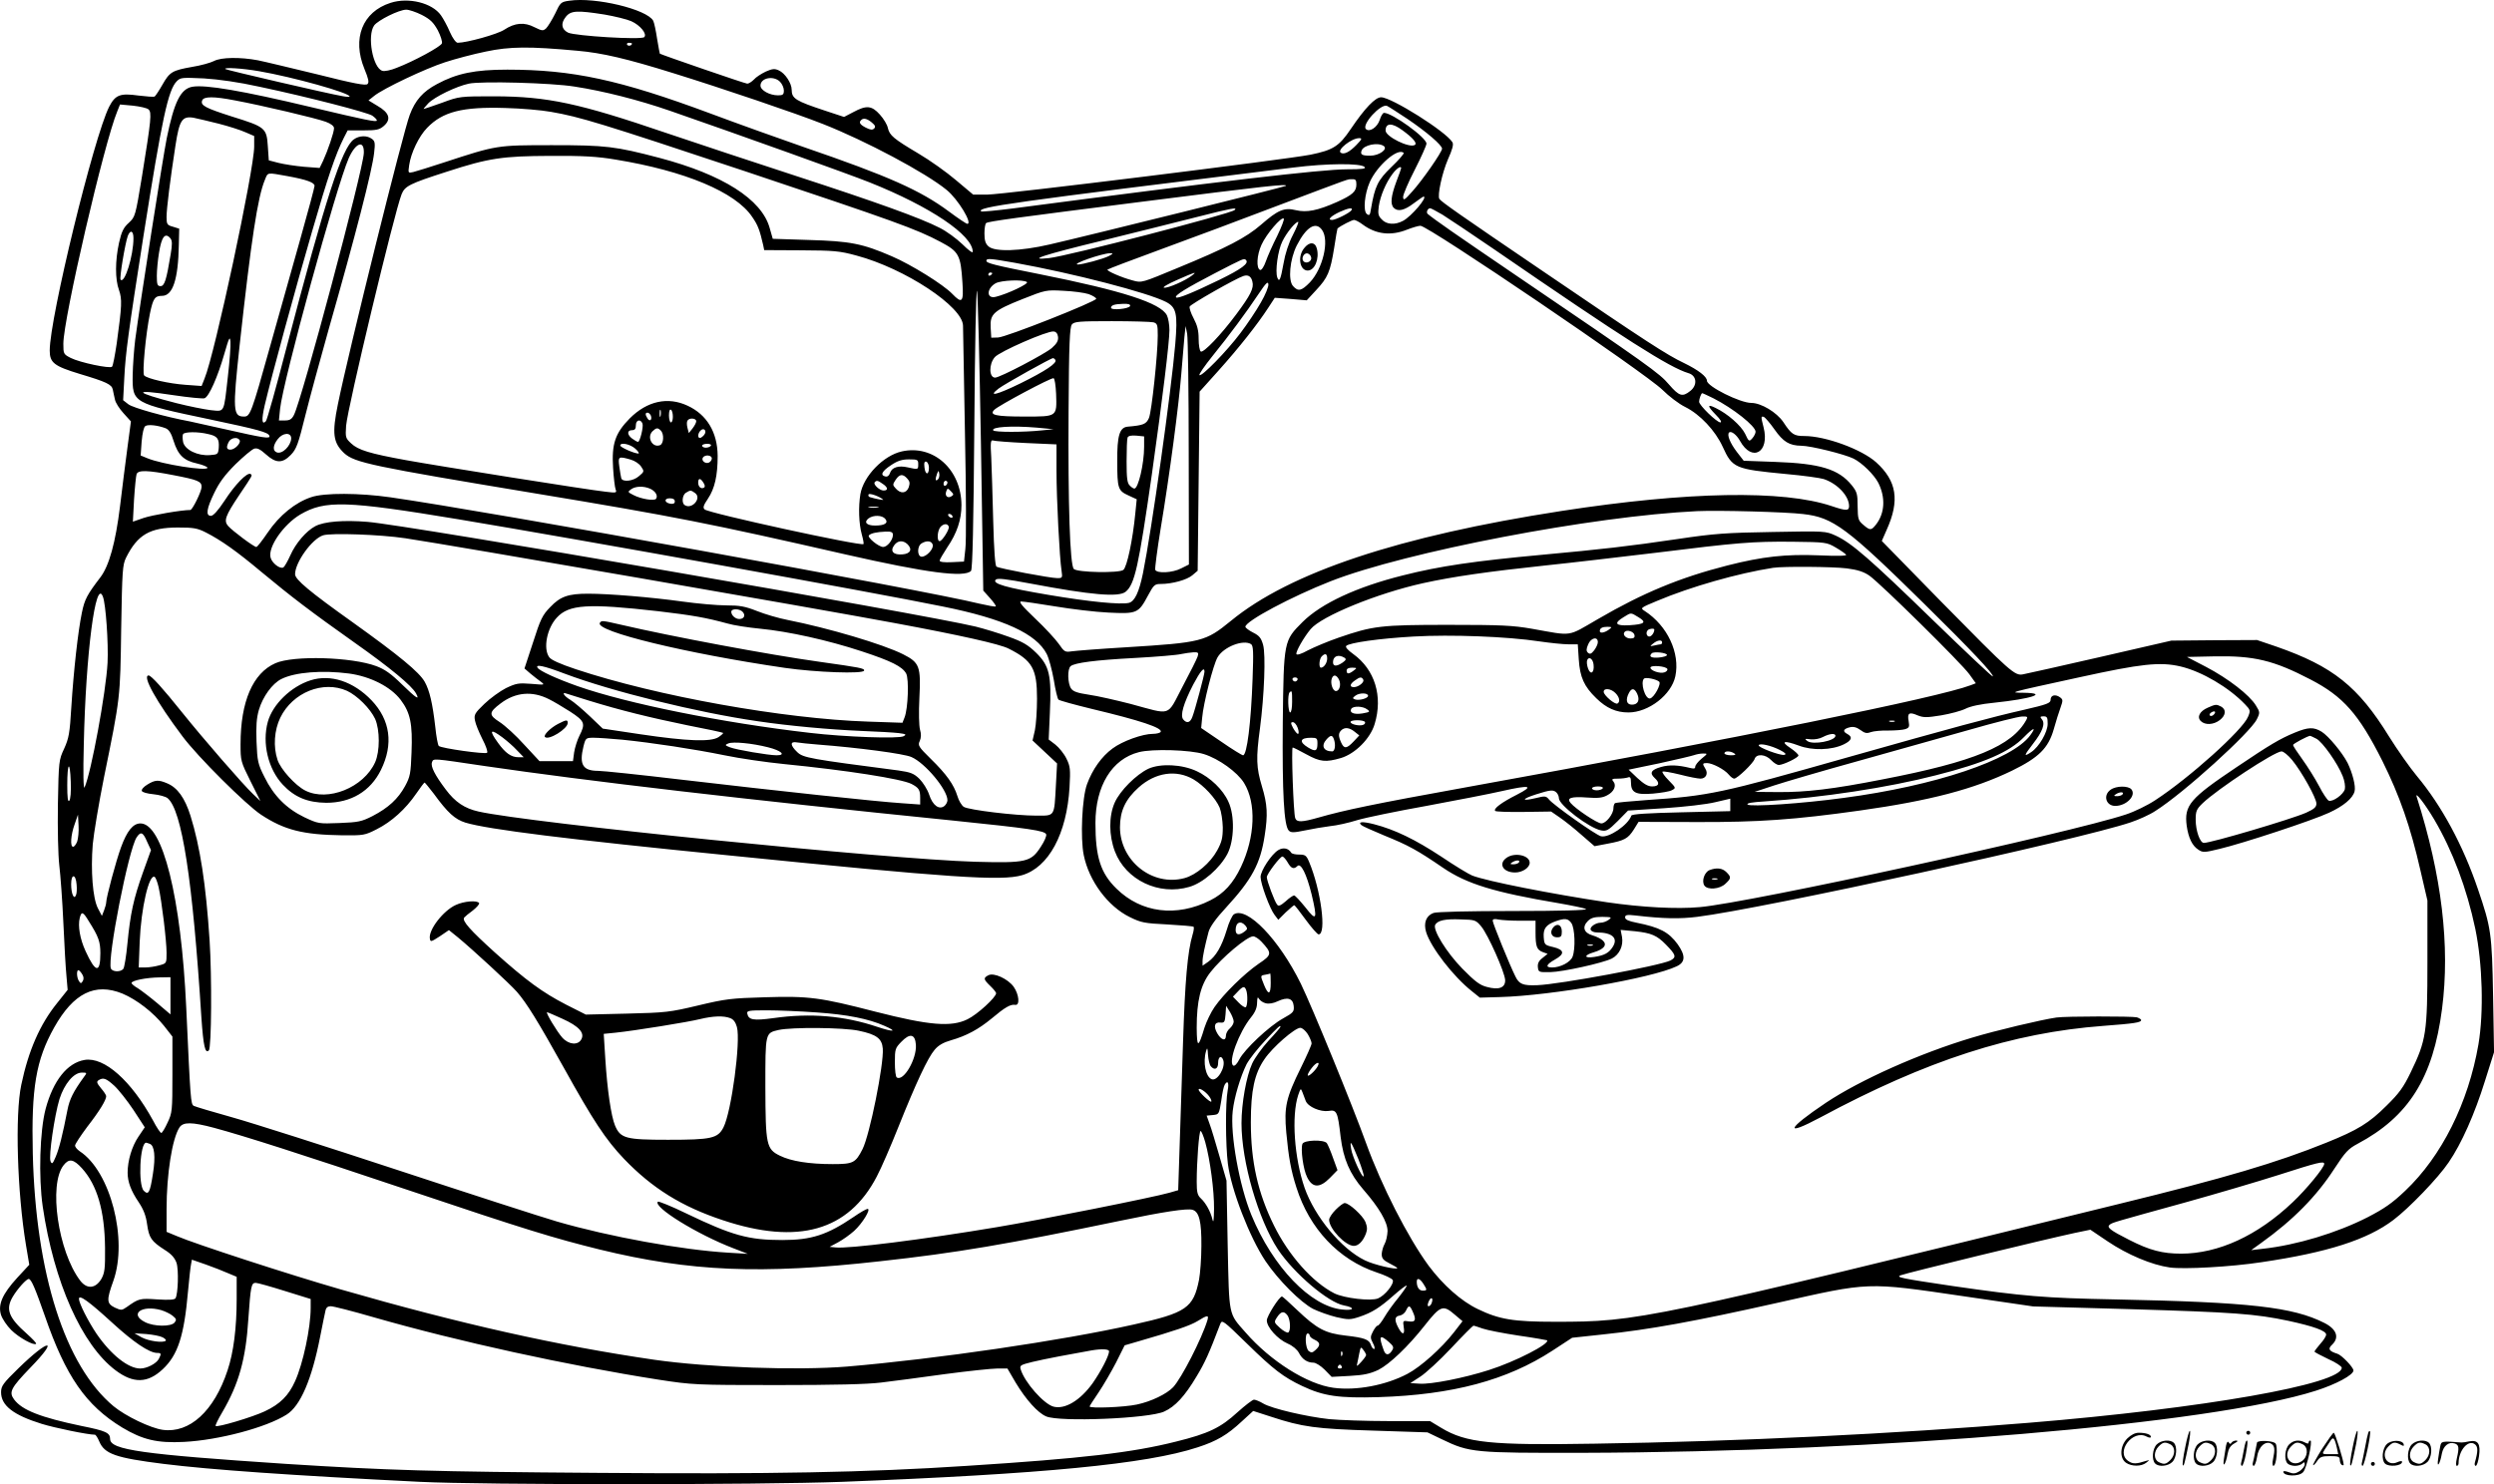 <svg version="1.0" xmlns="http://www.w3.org/2000/svg"
  viewBox="0 0 1280.727 762.388"
 preserveAspectRatio="xMidYMid meet">
<g transform="translate(-0.467,762.97) scale(0.1,-0.1)"
fill="#000000" stroke="none">
<path d="M2010 7615 c-144 -46 -198 -183 -134 -339 21 -51 25 -69 16 -78 -9
-9 -69 2 -259 50 -137 33 -273 66 -304 72 -90 17 -189 16 -226 -4 -18 -9 -68
-23 -112 -30 -102 -18 -115 -26 -152 -91 -17 -30 -35 -57 -40 -61 -5 -3 -43 0
-84 5 -93 13 -118 4 -150 -58 -79 -158 -305 -1084 -305 -1252 0 -63 23 -80
154 -120 137 -41 165 -54 170 -81 3 -13 7 -36 11 -51 3 -16 23 -47 44 -70 l38
-42 -18 -135 c-10 -74 -27 -210 -38 -301 -23 -187 -56 -306 -101 -365 -68 -89
-81 -113 -95 -182 -20 -97 -42 -295 -54 -483 -8 -137 -13 -162 -37 -215 -27
-58 -28 -64 -32 -283 -2 -131 1 -263 7 -315 6 -50 16 -183 21 -296 5 -113 12
-236 16 -275 l6 -70 -55 -69 c-87 -108 -146 -242 -183 -418 -33 -154 -21 -553
24 -824 l17 -101 -62 -67 c-76 -83 -100 -138 -83 -191 7 -21 30 -55 52 -77 39
-39 117 -82 128 -71 3 3 -19 26 -48 52 -94 83 -110 126 -71 191 24 40 69 90
81 90 13 0 33 -47 83 -190 107 -310 211 -460 397 -573 105 -63 180 -81 317
-74 179 9 423 74 527 140 71 44 130 181 173 402 12 61 24 120 27 132 3 16 12
23 27 23 13 0 111 -25 218 -56 439 -126 999 -248 1464 -321 176 -27 189 -28
610 -28 296 0 463 4 535 13 58 7 204 26 325 43 120 16 243 29 271 29 l52 0 42
-72 c53 -88 114 -156 157 -174 69 -30 529 -11 606 25 56 25 106 79 166 180 43
71 64 117 122 270 9 23 15 18 137 -101 137 -134 187 -172 284 -218 110 -52
188 -63 392 -57 381 12 660 87 893 239 l101 66 158 17 c240 25 470 67 894 162
480 108 455 108 960 34 l355 -52 495 -14 c536 -16 646 -24 816 -60 129 -28
194 -51 194 -71 0 -7 -13 -29 -30 -47 -16 -19 -30 -37 -30 -40 0 -3 32 -20 70
-38 39 -17 70 -38 70 -45 0 -84 -709 -209 -1610 -283 -681 -56 -1492 -96
-2225 -107 -536 -9 -661 4 -789 81 l-58 35 -212 0 c-116 0 -254 5 -306 10
-118 13 -294 54 -338 80 -18 11 -40 20 -48 20 -7 0 -45 -29 -84 -64 -87 -80
-149 -110 -315 -151 -225 -57 -482 -87 -1075 -125 -514 -34 -1007 -43 -1895
-36 -853 6 -1081 13 -1600 46 -739 49 -905 72 -905 128 0 32 -22 42 -147 67
-210 44 -305 81 -346 136 -28 38 -17 59 84 164 149 153 96 150 -61 -3 -80 -78
-90 -92 -90 -124 0 -68 63 -117 208 -162 67 -21 238 -56 274 -56 4 0 14 -15
22 -34 27 -65 84 -85 331 -116 241 -30 653 -59 1315 -92 325 -16 1741 -16
2170 0 1030 40 1562 91 1824 177 99 32 153 64 227 133 l59 54 93 -30 c158 -52
227 -62 525 -71 l277 -9 75 -36 c141 -68 165 -70 720 -69 1531 4 3233 148
3767 319 104 33 193 81 193 104 0 16 -60 79 -83 86 -42 13 -50 25 -27 46 39
37 24 80 -39 112 -162 82 -383 107 -1076 121 -363 7 -468 16 -835 69 -263 39
-292 45 -265 55 30 12 734 183 892 217 l82 17 89 -60 c101 -68 226 -121 319
-134 72 -10 314 3 470 27 340 50 545 116 678 217 81 61 231 217 284 296 66 96
134 250 186 417 l47 149 -5 290 c-6 321 -10 349 -78 548 -76 224 -186 428
-313 580 -35 42 -100 134 -143 203 -159 258 -289 361 -578 462 l-100 34 -220
-1 -220 -2 -365 -84 c-201 -46 -379 -86 -396 -89 -43 -9 -63 9 -420 372 l-306
313 25 57 c68 151 52 251 -54 347 -75 67 -260 135 -369 135 -53 0 -66 8 -108
72 -34 50 -114 98 -164 98 -58 0 -228 85 -228 114 0 21 -44 55 -118 91 -88 42
-186 105 -722 470 -430 292 -524 358 -534 373 -11 18 14 133 44 203 23 51 30
77 23 88 -33 55 -313 231 -366 231 -30 0 -83 -55 -156 -163 -60 -89 -90 -108
-207 -132 -127 -25 -1581 -205 -1660 -205 l-72 0 -88 74 c-48 41 -135 103
-193 137 -128 76 -148 93 -157 131 -3 17 -22 48 -41 69 -42 47 -69 49 -136 13
l-48 -25 -97 32 c-151 50 -172 62 -172 108 0 33 -34 85 -66 99 -21 10 -33 9
-67 -6 -23 -11 -51 -29 -61 -41 -11 -11 -26 -21 -34 -21 -11 0 -437 147 -449
154 -1 1 -7 35 -14 76 -6 41 -15 83 -20 93 -32 59 -298 123 -431 103 -43 -6
-46 -9 -73 -67 -16 -32 -37 -66 -46 -75 -16 -14 -21 -13 -60 6 -52 27 -100 23
-155 -13 -34 -23 -193 -67 -239 -67 -9 0 -26 23 -40 55 -13 31 -34 69 -46 86
-45 64 -167 94 -259 64z m161 -62 c44 -23 59 -38 82 -79 15 -29 24 -59 21 -67
-6 -17 -144 -92 -233 -126 -29 -12 -62 -19 -73 -15 -49 15 -79 180 -42 233 20
27 128 81 165 81 14 0 50 -12 80 -27z m938 2 c52 -9 114 -24 137 -34 47 -21
83 -66 67 -82 -15 -15 -355 6 -391 23 -34 17 -39 47 -12 81 26 33 59 34 199
12z m141 -149 c0 -11 -19 -15 -25 -6 -3 5 1 10 9 10 9 0 16 -2 16 -4z m-280
-37 c127 -11 255 -41 495 -116 248 -77 626 -205 765 -260 219 -86 529 -251
636 -339 58 -47 135 -174 106 -174 -5 0 -47 28 -94 63 -147 109 -308 181 -748
332 -124 43 -339 120 -478 172 -465 173 -708 225 -1042 225 -166 0 -259 -19
-361 -74 -72 -38 -112 -83 -140 -158 -34 -88 -313 -1211 -369 -1486 -31 -151
-25 -198 32 -252 54 -49 139 -67 983 -207 718 -119 894 -154 1595 -314 414
-94 606 -119 641 -84 8 8 13 243 17 740 3 420 9 715 14 698 4 -16 13 -370 20
-785 l12 -754 34 -38 c19 -21 33 -41 30 -43 -3 -3 -40 4 -84 14 -283 70 -2527
475 -3023 546 -160 23 -341 24 -408 1 -82 -27 -164 -94 -223 -181 -28 -41 -54
-75 -59 -75 -12 0 -122 82 -145 108 -23 27 -15 51 58 160 70 104 68 100 57
107 -17 10 -80 -55 -133 -137 -33 -50 -58 -78 -70 -78 -28 0 -23 36 17 118 26
54 54 92 109 147 41 40 84 76 96 80 15 5 31 -3 60 -29 52 -47 85 -47 128 -3
29 30 38 54 76 208 24 96 78 293 119 439 137 480 223 813 233 905 6 50 4 60
-11 71 -25 19 -65 18 -93 -2 -61 -43 -145 -302 -347 -1073 -52 -201 -99 -369
-105 -375 -21 -21 -23 7 -6 82 35 149 158 600 243 892 82 284 121 397 163 481
l20 39 80 0 c68 0 83 3 106 23 39 34 28 68 -33 103 l-46 28 29 23 c47 38 262
140 364 173 52 17 146 42 210 55 123 26 222 27 470 4z m-1635 -105 c174 -30
465 -111 465 -130 0 -3 -17 -2 -37 2 -72 12 -596 134 -601 139 -11 10 86 4
173 -11z m3 -80 c255 -54 550 -131 578 -148 13 -9 24 -20 24 -25 0 -10 -58 2
-336 68 -356 85 -545 117 -612 105 -60 -11 -93 -78 -131 -264 -19 -93 -138
-855 -162 -1035 -6 -49 -12 -131 -13 -182 -2 -143 -1 -144 394 -227 256 -54
302 -67 308 -85 6 -17 -29 -11 -228 34 -80 18 -161 36 -180 40 -129 24 -293
70 -316 88 l-27 21 6 115 c6 126 22 240 98 726 96 608 127 753 172 798 19 19
28 19 139 14 77 -5 178 -19 286 -43z m2672 26 c11 -11 20 -31 20 -45 0 -21 -5
-25 -30 -25 -43 0 -90 26 -90 50 0 40 67 53 100 20z m-1055 -25 c150 -23 330
-69 489 -124 349 -121 921 -326 1026 -368 311 -124 530 -271 530 -357 0 -8
-23 9 -53 39 -30 29 -82 67 -116 84 -99 51 -328 133 -736 266 -209 68 -510
168 -670 222 -448 153 -609 187 -880 188 -178 0 -181 0 -270 -33 -49 -17 -91
-32 -94 -32 -3 0 8 13 23 29 32 33 143 87 208 101 64 14 427 4 543 -15z
m-1744 -71 c135 -25 420 -92 467 -110 27 -10 42 -22 42 -33 0 -21 -32 -115
-56 -167 l-18 -37 -80 6 c-45 4 -103 13 -131 20 l-50 13 -5 73 c-6 93 -13 99
-184 152 -137 44 -163 57 -153 83 8 21 60 21 168 0z m-444 -46 c18 -15 14 -52
-33 -343 -34 -207 -35 -209 -68 -240 -27 -24 -37 -45 -50 -102 -20 -91 -21
-188 0 -244 16 -47 15 -77 -12 -274 -9 -60 -19 -114 -24 -119 -11 -11 -164 21
-212 45 -37 19 -38 21 -38 73 0 128 210 1034 277 1194 l14 35 66 -6 c36 -4 72
-12 80 -19z m6465 -49 c99 -67 178 -135 178 -153 0 -17 -102 -164 -154 -221
-39 -44 -45 -47 -46 -27 0 13 27 76 60 140 33 65 60 125 60 134 0 31 -176 158
-218 158 -6 0 -16 -16 -22 -36 -13 -39 -53 -65 -71 -47 -23 23 76 131 108 119
7 -3 54 -33 105 -67z m-4397 36 c149 -26 251 -57 999 -306 765 -256 875 -295
1001 -362 94 -50 103 -67 112 -209 7 -101 -2 -110 -52 -58 -46 48 -210 150
-310 193 -152 66 -216 78 -426 84 l-186 6 -16 56 c-41 147 -241 274 -567 360
-225 59 -274 65 -550 65 -285 0 -284 0 -553 -88 -73 -24 -144 -46 -160 -50
-27 -6 -27 -6 -21 36 9 63 50 148 92 191 80 83 181 109 402 102 80 -2 186 -11
235 -20z m-1706 -61 c51 -13 113 -33 137 -44 l44 -19 0 -54 c0 -118 -203
-1069 -255 -1192 l-15 -38 -83 6 c-84 6 -195 31 -212 48 -11 11 8 213 30 320
16 76 25 89 62 89 55 0 83 85 86 262 l2 83 -32 10 c-30 8 -33 13 -33 50 0 44
19 194 46 369 20 129 34 150 92 141 20 -4 79 -18 131 -31z m3352 7 c18 -15 21
-22 13 -31 -9 -9 -19 -8 -43 4 -31 16 -37 27 -24 39 11 12 30 8 54 -12z m2725
-40 c55 -40 78 -67 64 -76 -28 -17 -150 43 -150 74 0 40 33 41 86 2z m-236
-76 c-36 -37 -63 -50 -80 -40 -22 14 55 75 94 75 17 0 15 -5 -14 -35z m-5097
-42 c-4 -89 -318 -1266 -359 -1345 -11 -22 -22 -28 -46 -28 l-31 0 6 60 c15
143 289 1142 352 1286 36 82 81 97 78 27z m5237 37 c24 -16 -23 -50 -69 -50
-43 0 -52 6 -44 27 11 28 83 43 113 23z m103 -36 c3 -3 -25 -36 -63 -72 -71
-69 -85 -99 -105 -215 -5 -33 -8 -37 -22 -26 -19 17 -11 103 16 164 38 85 145
178 174 149z m-4047 -34 c355 -58 616 -167 701 -294 30 -43 39 -68 57 -146 l5
-25 188 -1 c170 -1 198 -3 286 -27 248 -66 547 -263 547 -361 0 -17 5 -267 10
-556 6 -289 7 -554 2 -590 l-7 -65 -62 -3 c-40 -2 -63 1 -63 8 0 5 18 36 39
68 50 73 73 142 73 217 -1 183 -144 312 -306 276 -95 -21 -197 -127 -213 -219
-11 -66 -8 -153 7 -207 7 -25 11 -47 9 -50 -13 -12 -797 159 -816 178 -10 9
-6 21 17 55 35 52 50 119 50 220 -1 121 -55 212 -155 258 -101 47 -207 24
-296 -65 -75 -76 -94 -131 -86 -255 3 -50 9 -100 13 -110 7 -18 4 -19 -52 -12
-86 9 -865 133 -1024 162 -187 34 -246 52 -282 86 -29 27 -30 31 -26 91 8 95
248 1096 285 1189 17 42 40 54 233 116 215 70 286 80 530 81 169 1 241 -3 336
-19z m3846 -38 c9 -9 -10 -12 -92 -12 -127 0 -657 -62 -1714 -201 -87 -11
-160 -18 -163 -15 -23 22 141 45 1602 225 174 22 347 23 367 3z m188 -6 c0 -2
-11 -34 -25 -70 -27 -73 -32 -115 -13 -134 21 -21 55 -13 102 23 26 19 48 35
51 35 24 0 -63 -103 -106 -125 -41 -22 -85 -19 -109 8 -18 18 -20 29 -15 67 8
54 37 122 71 167 21 28 44 43 44 29z m-5719 -41 c99 -18 139 -33 139 -50 0 -7
-33 -131 -74 -276 -41 -145 -111 -393 -155 -551 -95 -341 -102 -358 -133 -358
-57 0 -59 31 -23 364 60 547 93 764 130 852 16 40 9 38 116 19z m5489 -43 c0
-36 -20 -54 -100 -90 -99 -44 -155 -55 -210 -42 -61 15 -93 1 -179 -74 -77
-67 -175 -118 -425 -221 -188 -78 -188 -79 -234 -66 -58 15 -137 50 -130 56 3
3 126 50 274 104 148 54 418 155 599 224 398 150 355 135 383 136 18 1 22 -4
22 -27z m-362 -7 c-5 -5 -1000 -252 -1213 -301 -151 -35 -282 -39 -314 -10
-16 14 -21 31 -21 67 0 26 4 50 9 53 14 9 139 26 811 111 615 78 740 92 728
80z m-263 -124 c-21 -20 -855 -236 -953 -247 -119 -13 -31 16 278 91 173 43
392 97 485 121 177 45 206 50 190 35z m600 -1 c-9 -14 -81 -50 -100 -50 -26 0
-6 20 39 41 46 21 70 24 61 9z m467 -23 c30 -19 149 -98 264 -177 676 -465
902 -608 999 -637 43 -12 48 -62 9 -92 -40 -32 -57 -26 -109 34 -49 58 -105
98 -785 560 -319 217 -418 286 -454 316 -9 8 0 29 13 29 4 0 32 -15 63 -33z
m-849 -110 c-23 -45 -49 -104 -58 -130 -9 -26 -22 -46 -29 -44 -21 7 -18 76 7
130 25 55 102 145 114 134 4 -4 -12 -44 -34 -90z m440 59 c68 -50 144 -59 227
-26 28 11 59 20 69 20 40 0 1160 -760 1243 -843 32 -32 84 -72 117 -88 76 -38
154 -121 192 -204 50 -110 63 -115 324 -140 89 -8 176 -20 195 -26 71 -24 130
-87 130 -139 0 -25 -15 -25 -89 0 -250 84 -739 75 -1388 -25 -834 -129 -1394
-315 -1698 -565 -130 -106 -149 -111 -535 -135 -135 -8 -261 -18 -282 -21 -34
-5 -38 -3 -66 38 -17 24 -71 83 -122 131 -67 64 -86 87 -71 87 11 0 89 -11
173 -25 84 -14 208 -29 275 -32 145 -7 154 -4 202 86 30 56 35 61 66 61 59 0
135 21 163 45 l27 23 5 460 5 460 97 108 c106 118 201 239 255 322 l34 52 82
-6 82 -7 48 52 c60 64 73 94 93 218 8 54 16 98 17 99 16 14 75 44 85 44 7 0
28 -11 45 -24z m-359 -53 c-22 -42 -40 -98 -48 -146 -15 -84 -22 -100 -32 -73
-12 32 3 141 26 186 22 45 67 100 81 100 4 0 -8 -30 -27 -67z m150 25 c38 -54
4 -198 -63 -269 -43 -44 -60 -48 -86 -19 -27 29 -17 138 19 209 49 96 98 125
130 79z m-6104 -42 c0 -90 -45 -235 -66 -213 -7 7 23 186 37 225 13 33 29 27
29 -12z m190 -1 c9 -11 10 -30 1 -82 -22 -134 -32 -163 -52 -163 -16 0 -19 8
-19 53 0 28 5 81 11 117 13 84 32 108 59 75z m4820 -90 c-28 -15 -140 -45
-161 -44 -34 2 124 57 166 58 17 0 17 -2 -5 -14z m-485 -35 c305 -55 682 -153
777 -201 54 -28 61 -60 48 -216 -21 -247 -122 -962 -166 -1178 -20 -97 -42
-144 -72 -152 -43 -10 -200 5 -413 41 -219 37 -291 58 -271 78 9 9 51 4 179
-20 313 -59 452 -71 488 -42 47 38 67 131 135 605 54 383 90 678 90 739 0 28
-6 62 -13 76 -32 63 -227 126 -652 211 -237 47 -275 57 -275 69 0 14 20 12
145 -10z m1188 14 c17 -17 -23 -46 -135 -101 -136 -66 -216 -99 -224 -91 -9
10 51 47 199 124 149 77 150 78 160 68z m-1303 -68 c0 -3 -4 -8 -10 -11 -5 -3
-10 -1 -10 4 0 6 5 11 10 11 6 0 10 -2 10 -4z m1025 -12 c-33 -26 -124 -66
-143 -62 -9 2 20 19 68 40 95 42 104 44 75 22z m311 -31 c9 -33 -10 -70 -83
-168 -78 -105 -168 -199 -182 -191 -6 4 -11 33 -11 65 0 43 -7 70 -26 106 -14
26 -23 54 -20 60 4 12 240 146 276 157 24 8 40 -2 46 -29z m-1158 -2 c13 -8
-99 -61 -160 -76 -49 -12 -48 43 0 70 29 15 139 20 160 6z m1201 -106 c-23
-41 -70 -111 -105 -157 -69 -92 -200 -226 -210 -215 -4 3 27 48 68 99 85 105
172 222 238 321 36 54 46 63 48 47 2 -12 -15 -54 -39 -95z m-884 44 c22 -8 39
-19 39 -24 -2 -15 -464 -198 -504 -199 l-35 -1 -3 52 c-4 70 14 87 165 147
116 46 120 47 208 42 50 -2 108 -10 130 -17z m213 -61 c-5 -15 -98 -24 -98 -9
0 13 19 19 63 20 27 1 37 -3 35 -11z m120 -84 c20 -6 22 -13 22 -68 0 -98 -31
-388 -45 -423 -14 -32 -28 -38 -110 -45 -41 -4 -54 -46 -53 -178 0 -139 4
-151 57 -175 l43 -20 -7 -70 c-13 -137 -43 -279 -62 -293 -23 -17 -236 -13
-254 5 -20 20 -30 335 -27 809 2 347 6 434 17 447 12 15 39 17 205 17 105 0
201 -3 214 -6z m181 -671 l1 -573 -40 -20 c-44 -23 -125 -27 -133 -7 -2 7 10
102 28 212 46 275 93 633 106 795 6 74 13 160 16 190 l6 55 8 -40 c4 -22 8
-298 8 -612z m-671 596 c2 -19 -6 -34 -32 -57 -36 -31 -267 -152 -291 -152
-32 0 -33 69 -2 105 25 29 270 136 302 132 13 -1 21 -11 23 -28z m-4263 -202
c-22 -194 -15 -181 -89 -174 -33 4 -113 20 -176 36 -221 57 -227 73 -16 41 80
-12 153 -19 161 -16 23 8 68 111 101 226 25 86 29 95 32 65 2 -20 -4 -100 -13
-178z m4249 84 c11 -16 -49 -56 -178 -120 -123 -60 -172 -72 -113 -27 32 24
268 156 279 156 4 0 9 -4 12 -9z m4 -174 c4 -119 7 -117 -161 -117 -151 0
-184 8 -156 35 22 22 292 166 304 162 6 -2 11 -38 13 -80z m3375 -23 c102 -52
217 -143 217 -172 0 -8 -8 -24 -17 -34 -16 -18 -18 -17 -37 24 -21 42 -89 102
-151 132 -44 22 -44 11 0 -34 25 -25 33 -40 24 -40 -18 0 -109 88 -109 106 0
15 11 44 16 44 3 0 28 -12 57 -26z m-5406 -91 c-3 -10 -5 -4 -5 12 0 17 2 24
5 18 2 -7 2 -21 0 -30z m63 -4 c0 -16 -4 -29 -10 -29 -5 0 -10 16 -10 36 0 21
4 33 10 29 6 -3 10 -19 10 -36z m-113 6 c8 -22 -6 -33 -17 -15 -13 20 -12 30
0 30 6 0 13 -7 17 -15z m5770 -71 c45 -64 76 -83 138 -84 48 0 224 -44 268
-66 44 -22 105 -82 127 -124 38 -75 34 -156 -11 -214 -25 -32 -31 -32 -66 -2
-26 22 -28 30 -29 95 0 63 -3 74 -30 108 -67 83 -163 112 -392 120 l-163 6
-35 45 c-35 46 -52 88 -40 100 11 10 39 -12 56 -43 62 -112 154 -59 121 70
-14 55 -14 58 2 53 6 -3 31 -31 54 -64z m-5537 42 c0 -8 -9 -24 -19 -37 l-19
-24 -7 27 c-4 15 -4 32 0 37 9 16 45 13 45 -3z m-276 -12 c6 -17 -13 -94 -23
-94 -4 0 -17 7 -29 16 -27 19 -29 44 -2 44 15 0 20 7 20 25 0 28 24 34 34 9z
m-2449 -24 c17 -7 29 -25 41 -65 23 -73 52 -101 120 -116 30 -7 54 -17 54 -22
0 -19 -235 18 -309 49 l-34 14 5 71 c4 45 11 75 19 80 14 10 64 4 104 -11z
m4475 3 l85 -8 -60 -6 c-93 -10 -243 -10 -250 0 -11 18 95 25 225 14z m-1932
-15 c18 -18 15 -68 -4 -75 -39 -15 -69 40 -39 71 20 19 27 20 43 4z m222 -23
c-7 -8 -16 -15 -21 -15 -13 0 -11 24 3 38 18 18 35 -3 18 -23z m-2546 5 c47
-10 57 -24 54 -70 -3 -34 -5 -35 -45 -38 -63 -5 -129 27 -138 67 -3 17 -4 35
0 41 8 12 76 13 129 0z m426 -22 c-1 -38 -46 -83 -74 -72 -22 8 -20 36 5 68
26 34 69 36 69 4z m4380 -43 c0 -88 -30 -215 -50 -215 -5 0 -16 7 -24 16 -13
12 -16 39 -16 124 0 60 2 114 5 122 4 9 18 12 45 10 l40 -4 0 -53z m-4645 34
c9 -14 -24 -49 -47 -49 -20 0 -23 12 -8 41 11 20 45 26 55 8z m4039 -15 l156
-7 0 -136 c0 -145 16 -451 26 -513 5 -36 5 -38 -22 -38 -36 0 -296 49 -312 59
-7 4 -13 80 -17 236 -3 127 -8 272 -10 324 -5 78 -3 92 9 88 8 -3 84 -9 170
-13z m-2007 -29 c15 -13 22 -25 16 -25 -21 0 -93 32 -93 41 0 18 50 8 77 -16z
m388 15 c-3 -5 -15 -10 -26 -10 -10 0 -19 5 -19 10 0 6 12 10 26 10 14 0 23
-4 19 -10z m5 -65 c0 -9 -7 -18 -16 -22 -18 -7 -39 11 -30 26 11 17 46 13 46
-4z m-417 -6 c21 -6 44 -21 54 -36 17 -25 16 -26 -11 -49 -29 -26 -84 -32 -91
-11 -2 6 -6 33 -10 60 -7 52 -5 54 58 36z m1477 -24 c0 -28 0 -28 -54 -16 -47
11 -82 0 -91 -29 -4 -13 -13 -20 -23 -18 -29 6 -19 27 28 58 34 23 57 30 93
30 44 0 47 -2 47 -25z m55 -18 c0 -39 -19 -38 -23 2 -3 24 0 32 10 29 7 -3 13
-17 13 -31z m-3880 -38 c125 -24 145 -32 145 -60 0 -23 -47 -119 -58 -119 -45
0 -196 -26 -240 -41 l-55 -19 6 114 c4 63 10 121 13 130 8 22 55 21 189 -5z
m3926 -22 c-13 -13 -15 1 -4 30 7 17 8 17 11 -1 2 -10 -1 -23 -7 -29z m-157 4
c13 -14 14 -24 7 -45 -12 -31 -41 -34 -66 -6 -17 18 -17 21 -1 45 20 30 37 32
60 6z m-1047 -21 c8 -12 9 -21 3 -25 -15 -9 -30 4 -30 26 0 24 12 24 27 -1z
m921 -6 c27 -18 29 -34 4 -34 -21 0 -56 33 -45 43 9 10 16 9 41 -9z m332 7 c0
-6 -4 -13 -10 -16 -5 -3 -10 1 -10 9 0 9 5 16 10 16 6 0 10 -4 10 -9z m-1526
-32 c27 -13 40 -35 30 -51 -8 -13 -77 -2 -117 19 -29 15 -30 16 -12 29 23 17
65 18 99 3z m1546 -39 c-19 -12 -35 3 -26 26 6 17 8 17 24 0 15 -15 15 -18 2
-26z m-1316 17 c36 -26 -16 -86 -53 -62 -17 10 -13 53 7 64 22 14 25 13 46 -2z
m966 -34 c5 -4 -40 4 -68 13 -7 2 -10 8 -7 14 5 8 56 -10 75 -27z m-1070 -9
c0 -10 -7 -14 -22 -12 -32 5 -35 28 -4 28 17 0 26 -5 26 -16z m-1110 -92 c623
-104 2120 -373 2487 -448 313 -63 480 -140 533 -244 11 -22 27 -81 36 -132 8
-51 19 -97 24 -102 5 -5 82 -26 172 -48 248 -59 365 -98 353 -118 -3 -5 -21
-10 -40 -10 -53 0 -156 -37 -207 -75 -56 -41 -103 -107 -131 -183 -26 -70 -35
-278 -17 -365 27 -133 124 -263 236 -318 59 -29 75 -32 194 -38 71 -4 131 -9
134 -12 3 -3 1 -21 -5 -40 -26 -87 -39 -239 -49 -549 -6 -184 -14 -432 -18
-550 l-7 -214 -45 -13 c-78 -23 -671 -141 -887 -177 -375 -63 -764 -112 -828
-104 l-30 3 43 23 c24 13 61 39 83 59 42 38 88 113 69 113 -6 0 -38 -18 -71
-41 -137 -93 -217 -119 -367 -119 -174 0 -257 23 -494 137 -76 37 -141 63
-145 60 -26 -27 202 -168 387 -239 l75 -29 -100 6 c-237 14 -611 82 -880 160
-82 24 -450 143 -817 264 -367 121 -750 243 -850 271 -101 28 -190 55 -198 59
-16 9 -17 26 -39 506 -26 565 -121 945 -235 945 -38 0 -69 -38 -100 -123 -26
-71 -76 -258 -76 -283 0 -7 -5 -25 -11 -41 l-11 -28 -21 40 c-26 51 -37 191
-26 328 5 54 31 210 58 345 84 412 83 404 88 762 5 300 7 328 25 365 59 118
122 155 266 155 80 0 100 -3 145 -26 78 -40 156 -95 285 -203 153 -127 251
-202 477 -362 183 -129 295 -222 316 -261 21 -38 2 -26 -72 46 -56 55 -89 78
-132 94 -126 47 -425 56 -518 15 -116 -51 -179 -197 -179 -416 0 -85 1 -90 51
-190 l51 -102 -37 35 c-52 49 -255 283 -365 420 -100 125 -159 190 -172 190
-35 0 40 -135 174 -313 79 -106 326 -351 403 -402 120 -79 215 -103 416 -106
111 -1 117 0 178 31 76 38 149 104 203 183 21 31 41 57 43 57 2 0 23 -26 47
-57 72 -99 109 -132 163 -149 117 -35 526 -86 1350 -168 1140 -115 1403 -133
1508 -102 137 40 230 213 244 452 5 92 4 107 -16 147 -12 25 -38 57 -57 72
l-34 26 6 137 c9 193 -2 241 -70 308 -42 41 -69 57 -142 83 -49 18 -125 41
-169 52 -271 65 -2920 522 -3123 538 -123 10 -222 2 -268 -22 -47 -25 -101
-88 -128 -149 -14 -31 -30 -59 -36 -63 -17 -10 -59 22 -66 51 -14 54 67 170
153 221 127 74 234 71 813 -25z m2153 61 c-13 -2 -33 -2 -45 0 -13 2 -3 4 22
4 25 0 35 -2 23 -4z m4752 -34 c153 -17 224 -70 624 -464 233 -229 358 -362
349 -370 -2 -3 -139 126 -304 286 -325 316 -420 399 -502 437 -53 24 -54 24
-325 19 -238 -4 -299 -8 -486 -36 -257 -38 -393 -53 -696 -81 -347 -32 -527
-58 -716 -106 -237 -59 -419 -144 -515 -239 -97 -97 -97 -96 -102 -516 -3
-363 6 -531 31 -556 11 -11 25 -11 83 1 38 8 96 18 129 22 33 3 96 17 140 31
44 13 204 46 355 73 151 28 326 62 387 76 146 33 168 28 78 -18 -81 -41 -123
-73 -112 -84 4 -4 70 -6 147 -5 l140 2 45 -31 c25 -17 75 -57 111 -89 l67 -58
68 13 c86 16 104 26 134 73 l24 39 298 -1 c320 -1 503 12 838 59 362 51 586
110 782 205 137 67 186 115 214 212 11 40 27 90 35 112 13 37 13 41 -3 53 -24
17 -48 11 -48 -13 0 -17 -18 -24 -135 -51 -168 -38 -371 -93 -905 -244 -659
-187 -712 -198 -1034 -220 -85 -6 -158 -13 -163 -16 -4 -3 -8 -14 -8 -26 0
-30 -38 -78 -62 -78 -21 0 -132 74 -158 105 -22 26 3 34 85 28 54 -4 78 -2
102 11 36 18 50 50 33 71 -11 13 -7 15 23 15 19 0 42 3 51 6 12 5 16 -1 16
-24 0 -54 23 -66 112 -59 43 4 88 11 99 18 21 11 20 12 -17 50 -21 21 -35 41
-32 45 4 3 44 -4 89 -15 46 -12 93 -21 106 -21 28 0 41 26 25 51 -16 26 -15
29 8 29 28 0 91 -33 112 -59 10 -12 22 -21 28 -21 16 0 98 79 105 101 9 28 56
25 85 -6 13 -14 31 -25 39 -25 25 1 101 38 101 49 0 6 -19 23 -41 38 -53 35
-34 41 42 13 70 -27 170 -24 232 6 41 20 47 38 17 54 -25 13 -19 26 15 34 17
4 34 0 53 -14 23 -17 33 -19 54 -11 14 5 55 9 90 8 34 0 74 3 86 7 21 7 23 12
18 41 -8 42 3 49 46 30 30 -12 47 -12 121 0 47 8 103 23 125 34 26 13 77 24
148 31 191 20 279 49 152 51 -77 1 -94 -3 287 80 315 69 412 80 518 55 109
-26 247 -107 331 -195 27 -28 28 -32 15 -63 -27 -68 -302 -315 -477 -429 -39
-26 -107 -59 -150 -73 -285 -95 -1937 -454 -2188 -476 -119 -11 -300 -1 -478
25 -286 43 -616 108 -691 137 -16 6 -89 50 -160 98 -134 88 -237 138 -345 166
-60 15 -84 13 -64 -5 5 -5 59 -29 119 -54 121 -49 167 -74 300 -165 122 -83
262 -126 594 -182 69 -12 132 -25 140 -30 10 -6 -132 -10 -371 -10 -227 0
-397 -4 -412 -10 -38 -14 -52 -51 -38 -98 24 -79 140 -229 235 -304 l41 -33
105 3 c259 7 779 97 906 158 45 21 46 55 5 113 -46 63 -92 87 -212 111 -41 8
-58 16 -58 27 0 13 9 15 53 10 145 -17 229 -18 317 -7 337 42 1964 397 2225
485 42 14 100 40 128 59 146 92 489 404 521 471 17 34 16 37 -5 71 -33 54
-142 138 -254 197 l-100 52 140 3 c204 4 305 -20 495 -119 168 -87 248 -178
369 -419 88 -177 144 -337 195 -561 l36 -155 0 -316 c0 -363 -6 -402 -86 -567
-37 -77 -60 -108 -123 -170 -91 -91 -149 -126 -310 -191 -255 -103 -518 -181
-1066 -315 -2434 -598 -2465 -605 -2895 -605 -214 0 -286 12 -396 65 -86 41
-179 124 -253 223 -107 146 -242 411 -321 629 -69 192 -278 702 -335 819 -112
228 -277 399 -344 357 -9 -6 -26 -42 -37 -81 -26 -85 -55 -134 -95 -163 l-29
-20 0 23 c0 23 12 79 31 151 7 25 36 67 90 125 132 144 176 224 198 369 17
108 14 161 -14 253 -29 97 -31 144 -10 299 22 168 30 377 16 428 -10 35 -19
47 -51 63 -22 11 -40 25 -40 30 0 29 237 155 438 234 386 151 1347 335 1882
360 113 5 454 -4 545 -15z m-4370 -9 c3 -5 2 -10 -4 -10 -5 0 -13 5 -16 10 -3
6 -2 10 4 10 5 0 13 -4 16 -10z m-344 -16 c17 -21 -3 -34 -53 -34 -43 0 -59
17 -33 37 25 18 70 17 86 -3z m326 -40 c4 -13 -34 -74 -47 -74 -16 0 -12 57 6
75 17 16 35 16 41 -1z m-287 -42 c0 -26 -29 -62 -50 -62 -23 0 -84 50 -73 60
11 11 41 17 86 19 29 1 37 -3 37 -17z m-2505 -17 c251 -38 2114 -361 2515
-436 334 -62 540 -108 584 -131 122 -61 146 -104 146 -257 0 -61 -5 -134 -11
-163 l-12 -52 63 -59 63 -59 -6 -112 c-9 -164 -4 -156 -100 -156 -108 0 -347
29 -373 45 -11 7 -26 32 -33 56 -18 58 -55 111 -137 191 -63 62 -67 69 -56 92
7 17 8 35 1 58 -5 19 -7 87 -3 163 8 162 1 181 -84 224 -104 52 -381 134 -592
176 -47 9 -118 30 -158 46 -61 24 -88 29 -158 29 -46 0 -148 9 -227 20 -158
22 -375 40 -482 40 -102 0 -143 -14 -195 -69 -40 -41 -50 -62 -88 -181 l-44
-134 30 -26 c17 -14 41 -33 54 -42 22 -17 21 -17 -49 -11 -66 5 -77 3 -130
-22 -31 -16 -81 -52 -111 -81 -50 -48 -54 -56 -48 -86 3 -18 21 -61 38 -95 18
-34 29 -66 24 -70 -9 -9 -236 23 -248 35 -5 5 -13 49 -18 98 -14 121 -29 186
-54 231 -28 50 -130 134 -370 306 -222 158 -296 220 -296 247 0 61 87 182 144
200 41 13 295 4 421 -15z m2580 -31 c26 -26 15 -49 -26 -52 -46 -4 -65 16 -43
46 18 26 46 28 69 6z m129 -1 c8 -20 -30 -63 -56 -63 -24 0 -25 55 0 69 26 15
49 13 56 -6z m4638 -16 c26 -15 50 -32 53 -37 4 -6 -47 -7 -138 -3 -172 7
-291 -6 -472 -52 -243 -62 -432 -140 -664 -275 -161 -93 -126 -88 -340 -50
-98 17 -157 20 -428 20 -349 0 -388 -5 -565 -66 -55 -19 -126 -49 -157 -65
-32 -18 -57 -26 -59 -19 -4 12 38 86 73 128 56 67 342 184 577 236 154 34 337
60 628 91 135 14 389 44 565 65 420 52 497 59 705 57 171 -2 176 -3 222 -30z
m57 -107 c54 -7 86 -17 115 -37 56 -39 474 -451 514 -507 l33 -46 -26 -10
c-169 -64 -1185 -270 -2595 -525 -465 -84 -623 -117 -755 -155 -85 -24 -111
-25 -119 -3 -9 22 -21 363 -13 363 4 0 35 -16 70 -35 71 -39 99 -42 178 -19
73 22 151 100 173 175 43 142 1 279 -110 359 -28 20 -42 36 -36 42 16 16 169
38 346 48 193 11 481 0 646 -25 55 -8 122 -15 149 -15 l48 0 5 -77 c6 -92 27
-139 90 -200 52 -51 102 -73 165 -73 104 0 221 91 241 186 25 119 -40 259
-157 335 -24 15 -24 16 63 52 173 73 416 142 596 170 52 8 308 6 379 -3z
m-8956 -145 c15 -37 29 -241 24 -340 -8 -150 -84 -564 -118 -640 -6 -12 -8 71
-4 221 10 466 61 858 98 759z m2852 -75 c177 -21 245 -33 355 -63 30 -9 107
-21 170 -27 143 -14 344 -58 520 -116 152 -50 208 -78 228 -114 15 -28 10
-178 -8 -225 l-11 -28 -177 6 c-433 14 -1085 131 -1500 269 -81 27 -128 48
-137 62 -32 44 -12 148 39 203 62 68 159 74 521 33z m435 -5 c14 -17 5 -35
-19 -35 -20 0 -41 19 -41 37 0 18 45 17 60 -2z m4599 -26 c43 -26 32 -36 -47
-41 -72 -4 -82 10 -29 42 39 24 35 24 76 -1z m-153 -64 c-22 -16 -46 -20 -46
-7 0 15 13 22 39 22 25 -1 25 -1 7 -15z m234 1 c0 -16 -14 -36 -26 -36 -14 0
-19 22 -7 33 7 8 33 10 33 3z m-102 -28 c3 -13 -3 -18 -21 -18 -24 0 -42 21
-29 34 12 13 47 1 50 -16z m-188 -37 c0 -10 -9 -29 -19 -42 -15 -19 -22 -21
-32 -12 -9 9 -9 18 1 42 14 35 50 43 50 12z m330 -1 c0 -5 -3 -10 -7 -10 -5 0
-19 -3 -33 -6 -24 -5 -24 -5 -6 10 22 18 46 21 46 6z m-2111 -9 c12 -8 13 -39
8 -178 -8 -227 -29 -393 -49 -393 -5 0 -56 31 -112 70 l-103 70 5 52 c6 74 57
273 79 311 31 54 132 93 172 68z m-274 -63 c-4 -13 -39 -83 -78 -156 -82 -156
-52 -146 -267 -88 -74 19 -170 41 -213 47 -59 9 -81 16 -92 32 -18 26 -20 101
-2 115 21 17 124 31 332 42 110 6 216 15 235 20 19 4 48 8 63 9 25 1 28 -2 22
-21z m2410 7 c0 -5 -19 -11 -42 -13 -40 -3 -53 5 -36 22 11 10 78 3 78 -9z
m-1745 -18 c0 -23 -17 -47 -32 -47 -12 0 -9 45 4 58 18 18 28 14 28 -11z m89
4 c10 -7 8 -12 -10 -25 -31 -21 -49 -20 -49 2 0 32 28 42 59 23z m1279 -35 c5
-42 -15 -56 -28 -21 -6 16 -8 35 -5 43 8 22 30 8 33 -22z m-5283 -47 c242 -91
679 -199 990 -244 161 -24 370 -43 535 -50 80 -3 165 -8 190 -11 37 -5 41 -7
25 -16 -24 -14 -302 -4 -480 17 -451 52 -937 150 -1194 240 -110 39 -195 78
-206 95 -12 19 32 10 140 -31z m5662 24 c2 -6 -5 -14 -15 -17 -23 -8 -72 9
-72 24 0 15 82 8 87 -7z m-1611 -8 c-25 -19 -36 -19 -36 0 0 10 10 15 28 15
26 -1 26 -1 8 -15z m-766 -6 c0 -15 -49 -198 -62 -231 -11 -31 -29 -36 -47
-14 -17 20 1 82 51 179 37 70 58 95 58 66z m-4393 -9 c110 -15 214 -68 265
-135 50 -66 62 -124 56 -271 -4 -108 -7 -124 -33 -172 -36 -66 -86 -112 -167
-154 -57 -29 -73 -32 -171 -36 -105 -4 -108 -4 -180 30 -91 44 -157 110 -204
206 -34 67 -37 82 -41 181 -3 81 0 122 12 164 20 68 69 136 116 159 70 35 210
46 347 28z m5083 -30 c13 -25 4 -60 -15 -60 -17 0 -30 42 -21 65 8 21 23 19
36 -5z m-212 -1 c-2 -6 -8 -10 -13 -10 -5 0 -11 4 -13 10 -2 6 4 11 13 11 9 0
15 -5 13 -11z m337 0 c8 -13 -23 -38 -47 -39 -25 0 -22 16 4 34 26 19 35 20
43 5z m1520 -11 c12 -11 -26 -82 -47 -86 -25 -5 -51 81 -31 102 9 8 64 -3 78
-16z m-225 -58 c21 -21 26 -45 11 -54 -12 -8 -71 42 -71 60 0 21 37 17 60 -6z
m112 -4 c15 -33 4 -56 -27 -56 -28 0 -34 25 -15 61 14 26 28 24 42 -5z m-1772
-41 c0 -30 -4 -55 -10 -55 -11 0 -14 93 -3 103 12 12 13 8 13 -48z m-3816 13
c23 -11 71 -40 109 -64 75 -49 79 -61 47 -124 -11 -22 -23 -60 -27 -85 l-6
-45 -86 0 -86 0 -78 84 c-42 47 -99 99 -127 117 -56 36 -56 49 5 95 76 58 163
66 249 22z m201 -6 c165 -51 320 -89 510 -128 99 -19 182 -37 183 -39 2 -2 -9
-12 -24 -22 -40 -25 -158 -21 -401 15 l-193 29 -67 64 c-38 36 -83 74 -100 84
-32 19 -46 42 -20 32 6 -2 57 -18 112 -35z m4005 23 c-1 -13 -47 -25 -67 -18
-14 5 -13 8 3 20 21 15 65 14 64 -2z m-5 -69 c17 -12 15 -14 -24 -21 -44 -7
-69 4 -57 24 10 15 59 14 81 -3z m3386 -53 c-73 -135 -268 -216 -740 -307
-254 -50 -391 -66 -534 -65 l-122 1 100 33 c55 18 249 75 430 125 182 51 438
123 570 160 132 38 255 69 273 69 28 1 31 -1 23 -16z m109 -21 c0 -43 -44
-119 -85 -146 -39 -26 -38 -19 9 42 50 64 65 105 46 127 -10 12 -9 15 9 15 18
0 21 -6 21 -38z m-3506 9 c3 -5 -1 -12 -10 -15 -19 -7 -64 3 -64 15 0 12 67
12 74 0z m2719 2 c-7 -2 -19 -2 -25 0 -7 3 -2 5 12 5 14 0 19 -2 13 -5z
m-3064 -33 c6 -17 6 -30 1 -30 -5 0 -16 14 -25 30 -13 25 -13 30 -1 30 8 0 19
-13 25 -30z m292 -19 l24 -19 -29 -31 c-36 -38 -49 -39 -64 -6 -15 33 -15 48
0 63 17 17 42 15 69 -7z m3469 -19 c-93 -126 -489 -259 -958 -321 -212 -29
-480 -47 -493 -34 -7 7 22 12 88 16 298 20 634 71 878 134 249 63 380 120 454
197 49 50 65 54 31 8z m-7844 -11 c21 -16 55 -45 73 -65 l35 -36 -27 0 c-37 0
-67 21 -105 74 -48 66 -40 75 24 27z m6844 9 c0 -26 -115 -48 -144 -27 -16 12
-14 13 17 9 20 -2 47 3 63 12 33 17 64 21 64 6z m-2576 -16 c11 -29 6 -64 -8
-64 -45 0 -59 29 -29 62 20 22 29 23 37 2z m-3653 -4 c155 -16 367 -48 524
-80 77 -16 214 -36 305 -45 324 -32 603 -76 655 -102 38 -20 45 -30 45 -72 l0
-34 -97 7 c-124 8 -637 63 -1131 121 -210 25 -401 45 -425 45 -80 0 -99 32
-76 126 11 43 12 44 54 44 24 0 89 -5 146 -10z m3569 -19 c0 -40 -10 -44 -48
-21 -48 29 -42 50 15 50 30 0 33 -3 33 -29z m-2821 -20 c68 -17 94 -41 44 -41
-42 0 -207 28 -240 41 -26 10 -27 12 -8 20 25 10 121 1 204 -20z m256 14 c209
-16 442 -47 480 -64 71 -31 185 -168 185 -222 0 -9 -7 -22 -15 -29 -27 -22
-61 2 -79 58 -9 27 -32 63 -50 81 -29 28 -45 34 -108 43 -453 59 -489 65 -519
94 -38 36 -38 57 -1 50 15 -2 63 -8 107 -11z m4940 -28 c29 -15 35 -22 22 -25
-21 -4 -137 39 -131 50 7 11 64 -2 109 -25z m-2958 -21 c77 -24 172 -93 206
-148 64 -104 57 -278 -16 -432 -40 -84 -87 -136 -157 -171 -174 -88 -355 -65
-482 60 -82 80 -108 163 -108 337 0 191 85 329 223 364 69 18 265 12 334 -10z
m2723 4 c11 -7 7 -10 -17 -10 -18 0 -33 5 -33 10 0 13 30 13 50 0z m-168 -28
c-18 -15 -32 -33 -32 -41 0 -10 -7 -11 -27 -6 -61 15 -106 17 -148 5 -51 -14
-61 -31 -34 -56 29 -26 24 -44 -12 -44 -22 0 -42 12 -76 43 l-45 43 159 33
c87 19 167 38 178 42 11 4 31 8 45 8 25 0 25 0 -8 -27z m-6250 -37 c533 -78
1334 -172 2403 -280 398 -41 474 -52 482 -71 3 -8 -9 -36 -27 -63 -51 -80 -75
-85 -338 -78 -447 13 -2288 199 -2550 258 -71 16 -120 48 -169 114 -55 73 -78
118 -70 139 8 21 -1 21 269 -19z m-2132 -179 c-7 -7 -10 18 -10 80 0 118 14
132 18 18 2 -51 -1 -91 -8 -98z m7875 64 c-3 -5 -17 -10 -31 -10 -13 0 -24 5
-24 10 0 6 14 10 31 10 17 0 28 -4 24 -10z m-237 -22 c7 -7 12 -20 12 -29 0
-34 155 -153 217 -165 27 -5 37 0 85 48 l53 54 185 12 c104 7 219 20 263 31
l77 18 0 -32 0 -32 -252 -6 c-172 -4 -254 -9 -256 -17 -16 -48 -116 -116 -156
-106 -26 6 -245 161 -267 189 -15 18 -20 19 -68 7 -75 -18 -74 -5 1 19 75 24
90 25 106 9z m4507 -138 c94 -160 167 -353 211 -562 37 -180 44 -427 16 -593
-52 -301 -189 -575 -376 -752 -67 -64 -108 -92 -193 -136 -159 -81 -365 -143
-538 -162 l-60 -7 50 36 c166 119 285 240 377 382 56 86 72 103 119 128 263
140 388 339 434 693 42 323 -1 685 -130 1089 -11 33 42 -35 90 -116z m-12104
-113 c-6 -15 -15 -27 -21 -27 -16 0 -12 61 8 116 l17 49 3 -56 c2 -30 -2 -67
-7 -82z m359 -1 l20 -43 -41 -114 c-49 -137 -65 -212 -80 -366 -6 -65 -16
-124 -21 -130 -14 -18 -57 -16 -64 2 -19 50 90 608 132 673 21 32 33 28 54
-22z m-362 -220 c2 -21 1 -45 -3 -54 -10 -27 -25 6 -25 56 0 55 24 53 28 -2z
m421 -13 c16 -70 41 -276 41 -338 0 -54 0 -54 -37 -64 -21 -6 -53 -11 -72 -11
l-34 0 5 133 c7 171 48 350 77 332 5 -3 14 -26 20 -52z m-358 -176 c50 -79 59
-105 59 -164 0 -105 -25 -101 -76 11 -29 63 -40 129 -30 170 9 36 17 33 47
-17z m7805 8 c-11 -8 -29 -15 -41 -15 -28 0 -60 -24 -51 -38 4 -7 18 -12 30
-12 80 0 112 -29 82 -75 -20 -31 -43 -43 -95 -51 -53 -8 -54 9 -2 24 53 16 70
38 47 60 -9 9 -33 21 -54 27 -44 13 -54 43 -23 74 16 16 34 21 74 21 48 -1 50
-2 33 -15z m-655 -34 c35 -42 121 -235 123 -276 1 -39 -32 -52 -94 -35 -36 9
-61 28 -126 94 -82 84 -154 201 -139 226 14 22 51 30 129 27 76 -2 79 -3 107
-36z m200 29 l79 0 0 -59 c0 -73 6 -90 37 -102 l25 -9 -26 -21 c-20 -15 -26
-29 -24 -48 3 -25 5 -26 63 -25 64 1 272 47 317 70 39 20 60 66 52 111 l-7 36
74 -7 c83 -9 112 -21 158 -68 52 -53 56 -65 24 -82 -54 -27 -570 -123 -684
-127 -73 -3 -93 5 -112 44 -28 55 -117 274 -117 287 0 9 10 11 31 6 17 -3 67
-6 110 -6z m263 -12 c18 -26 22 -132 6 -173 -11 -28 -62 -55 -105 -55 -36 0
-31 15 15 41 52 29 48 50 -10 64 -43 10 -45 12 -48 51 -3 44 12 64 63 82 46
16 62 14 79 -10z m-1673 -14 c11 -14 10 -18 -6 -30 -28 -21 -45 -17 -45 9 0
40 27 50 51 21z m81 -81 c56 -60 55 -68 -14 -114 -74 -51 -180 -155 -227 -223
-18 -26 -41 -74 -51 -105 -32 -106 -39 -106 -40 -1 0 138 20 221 70 285 57 74
189 185 220 185 9 0 28 -12 42 -27z m1701 -20 c-7 -2 -19 -2 -25 0 -7 3 -2 5
12 5 14 0 19 -2 13 -5z m-7754 -152 c6 -10 6 -23 0 -32 -8 -12 -10 -12 -19 1
-13 20 -13 63 0 55 5 -3 14 -14 19 -24z m6101 -41 c0 -60 -12 -64 -34 -10 -20
50 -20 48 7 53 12 2 23 5 25 6 1 0 2 -21 2 -49z m-5650 -66 l0 -95 -67 57
c-38 32 -83 66 -100 77 -18 10 -33 23 -33 27 0 13 76 28 143 29 l57 1 0 -96z
m5524 30 c9 -23 7 -82 -2 -88 -5 -3 -22 8 -37 24 l-29 30 24 25 c27 29 36 31
44 9z m-5771 -18 c74 -31 159 -97 214 -166 l43 -55 0 -195 c0 -186 -1 -197
-25 -247 -13 -29 -28 -53 -32 -53 -5 0 -24 28 -42 63 -112 205 -251 329 -352
312 -89 -15 -161 -106 -200 -251 -30 -113 -37 -350 -15 -502 57 -388 201 -712
375 -842 91 -68 164 -66 241 6 78 73 110 171 130 399 6 66 13 130 16 142 l4
22 72 -25 c39 -14 91 -34 115 -45 l43 -18 0 -113 c0 -150 -16 -276 -47 -368
-69 -209 -195 -324 -333 -305 -63 9 -190 70 -252 121 -249 207 -400 680 -415
1297 -8 338 16 481 110 649 99 176 209 231 350 174z m5872 -50 c16 -4 39 0 60
10 51 24 79 16 83 -23 3 -30 -1 -35 -55 -65 -72 -40 -198 -159 -224 -210 -11
-22 -24 -36 -31 -32 -28 17 28 170 91 248 22 27 31 50 31 75 1 28 3 32 10 20
5 -9 21 -20 35 -23z m-165 -94 c0 -10 -9 -25 -20 -35 -11 -9 -20 -26 -20 -37
0 -30 -23 -24 -44 11 -21 36 -15 60 16 56 20 -2 23 3 26 42 l3 44 20 -32 c10
-17 19 -39 19 -49z m240 -27 c0 -3 -27 -35 -61 -71 -33 -36 -71 -89 -84 -117
-30 -65 -55 -205 -55 -307 0 -198 86 -494 187 -648 82 -123 258 -273 339 -288
60 -11 53 -28 -9 -21 -162 16 -356 218 -466 485 -62 150 -110 416 -96 535 8
71 39 175 71 240 14 26 57 81 96 122 68 72 78 81 78 70z m140 -37 c11 -18 20
-40 20 -48 0 -8 -25 -64 -55 -125 -76 -154 -87 -201 -75 -333 12 -128 24 -195
52 -282 67 -212 217 -371 411 -436 43 -14 81 -32 84 -40 7 -20 -40 -79 -76
-94 -37 -15 -173 1 -224 26 -112 57 -234 194 -310 348 -83 168 -119 328 -119
531 0 164 19 250 70 324 41 61 156 161 184 161 10 0 27 -15 38 -32z m-498
-165 c19 -23 38 -15 38 17 0 31 16 41 26 15 14 -37 -30 -111 -59 -99 -31 12
-46 87 -29 144 6 21 8 18 10 -20 2 -24 8 -50 14 -57z m549 -1 c-13 -24 -51
-58 -51 -45 0 6 9 22 21 37 23 30 45 36 30 8z m-6335 -54 c-55 -76 -74 -114
-85 -170 -24 -124 -43 -201 -61 -242 -15 -36 -19 -38 -26 -21 -10 25 20 233
46 319 25 78 73 136 115 136 27 0 27 -1 11 -22z m155 -45 c22 -20 67 -77 99
-125 l58 -89 -33 -49 c-33 -49 -55 -122 -55 -184 0 -47 17 -93 57 -152 24 -36
37 -68 43 -113 10 -70 21 -87 91 -132 34 -21 51 -41 60 -66 12 -36 8 -160 -5
-182 -5 -8 -33 -10 -94 -6 -90 6 -94 5 -156 -39 -26 -18 -29 -18 -62 -3 -42
21 -43 38 -7 138 75 212 -15 562 -173 665 -13 9 -24 22 -24 29 0 8 29 51 63
97 63 81 97 137 97 157 0 5 -12 24 -27 41 -21 26 -24 33 -12 41 24 15 38 10
80 -28z m5718 -25 c-12 -61 -11 -279 1 -376 17 -134 111 -377 193 -500 66 -98
181 -213 245 -246 29 -14 82 -33 119 -42 61 -14 71 -14 117 1 66 22 106 47
179 112 33 29 62 51 65 49 2 -3 -17 -30 -42 -62 -26 -31 -58 -76 -72 -100 -14
-24 -30 -44 -35 -44 -5 0 -15 -13 -24 -30 -14 -27 -14 -33 0 -60 9 -16 11 -30
6 -30 -5 0 -13 9 -16 20 -9 29 -33 38 -130 49 -105 12 -147 34 -250 132 -40
38 -74 69 -77 69 -14 0 -78 -101 -78 -123 0 -35 55 -96 107 -119 26 -11 49
-31 58 -48 17 -33 43 -50 75 -50 11 0 37 -16 57 -36 l36 -37 93 5 c73 4 104
11 147 31 57 29 152 119 237 227 82 104 95 109 156 56 l39 -33 -44 -57 c-63
-81 -170 -177 -238 -213 -111 -59 -264 -88 -381 -72 -134 18 -322 136 -451
284 -89 101 -84 78 -92 450 l-6 330 -36 125 c-20 69 -42 144 -51 167 l-15 42
32 3 c31 3 32 4 43 73 5 39 13 76 18 83 15 25 23 10 15 -30z m-95 -30 c9 -12
13 -24 11 -27 -6 -6 -65 50 -65 61 0 14 37 -10 54 -34z m496 -24 c12 -30 75
-57 117 -51 42 7 47 -2 62 -133 14 -114 47 -190 116 -270 82 -94 125 -168 125
-214 -1 -23 -7 -52 -15 -66 -8 -14 -14 -37 -15 -52 0 -22 8 -32 40 -48 22 -11
40 -22 40 -24 0 -11 -122 17 -167 40 -120 58 -257 224 -309 372 -53 153 -68
369 -33 476 13 37 13 37 22 15 5 -13 13 -33 17 -45z m-5605 -138 c155 -42 431
-130 1000 -321 604 -203 742 -245 980 -304 464 -113 824 -129 1440 -60 392 43
650 87 1233 208 220 46 345 65 371 56 34 -10 46 -62 45 -185 0 -63 -6 -142
-12 -174 -29 -145 -65 -170 -335 -230 -370 -83 -1012 -177 -1472 -216 -257
-21 -713 -5 -991 35 -494 72 -995 184 -1609 361 -267 77 -749 234 -842 274
l-53 22 0 117 c0 180 29 362 66 419 19 29 63 29 179 -2z m5089 -74 c25 -90 46
-249 45 -342 -1 -58 -3 -76 -8 -55 -10 42 -35 86 -60 109 -17 16 -21 31 -21
85 0 104 12 261 20 261 4 0 15 -26 24 -58z m-5420 -8 c24 -9 30 -66 16 -153
-15 -98 -23 -112 -47 -88 -30 30 -20 247 12 247 2 0 10 -3 19 -6z m6206 -78
c17 -43 29 -83 28 -88 -6 -16 -59 100 -65 140 -8 51 0 39 37 -52z m-6555 -47
c79 -87 117 -219 119 -409 1 -109 -2 -129 -19 -160 -30 -50 -74 -54 -109 -8
-113 149 -163 493 -85 592 28 36 51 32 94 -15z m11515 22 c0 -19 -91 -130
-162 -197 -181 -172 -382 -264 -573 -264 -95 0 -161 17 -265 70 -101 51 -120
66 -100 80 17 11 13 10 390 114 151 42 365 105 475 140 202 65 235 73 235 57z
m-4626 -616 c20 -31 20 -35 -3 -35 -19 0 -31 18 -31 46 0 22 16 17 34 -11z
m-5846 -37 l132 -41 0 -46 c0 -102 -39 -286 -80 -376 -33 -74 -77 -118 -156
-155 -61 -29 -244 -84 -252 -75 -3 2 13 35 35 72 84 144 120 271 133 478 12
170 15 185 38 185 9 0 77 -19 150 -42z m-888 -162 c109 -100 191 -156 232
-156 21 0 22 -4 8 -31 -13 -24 -61 -49 -95 -49 -62 0 -151 71 -225 179 -43 64
-90 157 -90 179 0 24 52 -14 170 -122z m6776 99 c-3 -8 -10 -15 -15 -15 -7 0
-6 10 1 26 12 26 25 16 14 -11z m-98 -40 c21 -45 16 -58 -19 -53 -30 5 -31 4
-26 -29 7 -41 -7 -43 -28 -3 -21 40 -19 58 8 62 12 2 26 13 32 26 13 28 19 28
33 -3z m-6426 5 c20 -6 47 -19 59 -29 20 -16 21 -21 10 -35 -18 -22 -106 -21
-151 2 -83 41 -19 90 82 62z m5784 -27 c15 -21 18 -79 4 -88 -5 -3 -24 7 -42
23 -32 29 -32 30 -15 56 20 30 35 33 53 9z m-411 -25 c-29 -95 -133 -298 -176
-344 -33 -35 -114 -74 -186 -89 -64 -14 -243 -21 -243 -10 0 3 21 35 46 72 25
37 65 106 90 154 l44 88 72 21 c187 54 266 81 303 104 50 31 58 32 50 4z
m1414 -43 c23 -8 105 -24 184 -36 78 -11 144 -23 146 -24 17 -17 -163 -110
-299 -153 -128 -41 -296 -74 -355 -70 l-48 3 51 33 c28 18 100 84 159 147 59
63 111 115 114 115 4 0 25 -7 48 -15z m-6779 -45 c12 -6 19 -14 16 -17 -13
-13 -89 -2 -124 17 l-37 21 61 -4 c34 -3 71 -10 84 -17z m5890 10 c0 -6 11
-16 25 -22 30 -14 32 -29 5 -53 -16 -15 -22 -15 -35 -5 -17 14 -21 90 -5 90 6
0 10 -5 10 -10z m407 -34 c23 -20 26 -28 17 -42 -16 -27 -33 -28 -43 -2 -28
76 -22 86 26 44z m-117 -67 c0 -4 -12 -21 -26 -36 -21 -23 -24 -24 -20 -8 2
11 8 35 11 54 7 33 8 34 21 16 8 -10 14 -22 14 -26z m-1320 19 c-1 -24 -41
-101 -84 -163 -64 -89 -142 -136 -201 -121 -50 13 -149 125 -169 192 -6 20 0
23 61 38 57 14 211 43 303 59 54 9 90 7 90 -5z m1197 -20 c-3 -8 -6 -5 -6 6
-1 11 2 17 5 13 3 -3 4 -12 1 -19z m-2 -58 c3 -5 -1 -10 -10 -10 -9 0 -13 5
-10 10 3 6 8 10 10 10 2 0 7 -4 10 -10z M6701 6354 c-34 -43 -22 -114 19 -114
36 0 61 60 47 113 -9 35 -39 36 -66 1z m37 -47 c4 -20 -25 -34 -39 -20 -14 14
1 45 20 41 9 -2 17 -11 19 -21z M762 3600 c-19 -11 -32 -26 -29 -33 2 -7 28
-14 59 -17 30 -3 63 -12 73 -20 74 -61 129 -418 174 -1129 10 -143 19 -186 38
-167 14 13 16 381 4 565 -19 291 -49 482 -98 640 -29 92 -67 145 -120 167 -44
19 -62 18 -101 -6z M2345 2981 c-64 -29 -140 -127 -133 -172 3 -19 6 -18 51
11 l47 32 47 -38 c75 -62 265 -237 302 -279 51 -59 106 -148 241 -390 152
-274 215 -369 309 -468 145 -151 296 -245 507 -315 387 -129 646 -55 791 224
23 43 73 159 112 257 90 225 150 353 185 394 19 23 45 38 84 49 80 23 141 56
209 112 69 58 97 74 121 70 25 -4 20 53 -8 93 -30 41 -102 74 -130 59 -27 -14
-25 -21 10 -55 17 -16 30 -33 30 -37 0 -21 -97 -110 -147 -134 -83 -41 -196
-32 -473 39 -283 73 -340 81 -568 74 -171 -5 -200 -8 -342 -42 -147 -35 -166
-37 -366 -42 l-211 -5 -101 51 c-122 63 -204 123 -366 268 -127 115 -169 162
-158 179 4 5 24 22 45 37 20 16 35 33 32 38 -10 15 -77 10 -120 -10z m1855
-552 c155 -11 264 -32 347 -69 69 -30 47 -33 -37 -5 -169 57 -343 72 -533 45
-103 -14 -129 -10 -135 24 -3 14 9 16 101 16 58 0 174 -5 257 -11z m-1306 -33
c84 -38 114 -72 96 -105 -17 -32 -65 -28 -98 9 -27 30 -87 130 -78 130 3 0 39
-15 80 -34z m860 4 c17 -6 28 -21 35 -46 20 -74 -28 -434 -69 -515 -29 -57
-62 -64 -285 -64 -217 0 -244 7 -272 73 -20 48 -40 183 -50 344 l-8 127 60 6
c98 10 376 55 435 70 67 16 120 18 154 5z m661 -65 c91 -19 119 -40 123 -92 6
-80 -67 -443 -104 -516 -36 -71 -48 -77 -153 -77 -122 0 -214 15 -271 43 -70
34 -74 55 -75 353 0 280 -1 277 68 293 69 15 333 13 412 -4z m293 -72 c5 -72
-63 -190 -98 -168 -6 3 -10 38 -10 78 0 67 2 73 32 104 45 47 72 42 76 -14z
M11343 3995 c-42 -18 -58 -48 -37 -69 22 -22 66 -20 98 5 31 24 34 54 7 69
-25 13 -29 12 -68 -5z m29 -37 c-6 -6 -15 -8 -19 -4 -4 4 -1 11 7 16 19 12 27
3 12 -12z M11788 3866 c-75 -31 -126 -61 -298 -177 -240 -161 -270 -196 -256
-302 9 -61 28 -102 60 -122 22 -15 31 -15 108 4 119 28 480 147 563 186 74 34
122 74 131 110 7 26 -11 95 -36 146 -28 54 -98 138 -133 160 -41 25 -69 24
-139 -5z m112 -31 c31 -16 109 -126 135 -192 10 -24 14 -54 11 -67 -7 -27 -62
-67 -83 -59 -7 3 -30 37 -50 76 -20 38 -59 100 -85 136 -26 36 -48 69 -48 74
0 6 74 46 88 47 2 0 16 -7 32 -15z m-125 -109 c50 -61 125 -196 125 -224 0
-18 -11 -28 -53 -47 -78 -34 -487 -155 -525 -155 -20 0 -42 63 -42 119 0 44 4
54 36 85 75 72 369 266 405 266 10 0 34 -20 54 -44z M10843 3573 c-40 -28 -24
-83 24 -83 57 0 109 53 83 85 -16 19 -78 19 -107 -2z m62 -23 c-3 -5 -16 -10
-28 -10 -18 0 -19 2 -7 10 20 13 43 13 35 0z M6569 3263 c-35 -21 -91 -106
-91 -138 0 -34 47 -163 72 -195 l19 -25 38 38 c22 20 41 37 44 37 3 0 29 -34
59 -75 30 -41 60 -75 66 -75 42 0 12 228 -49 373 -14 33 -20 37 -51 37 -19 0
-38 4 -41 10 -14 23 -41 28 -66 13z m48 -63 c18 -32 32 -37 50 -19 18 18 47
-40 73 -145 31 -130 26 -142 -32 -67 -27 33 -52 61 -58 61 -5 0 -25 -13 -43
-30 -27 -23 -37 -27 -44 -17 -13 15 -53 123 -53 141 0 16 68 106 80 106 5 0
17 -13 27 -30z M7742 3224 c-45 -31 -19 -76 43 -76 38 0 75 25 75 50 0 38 -76
55 -118 26z m63 -24 c-3 -5 -16 -10 -28 -10 -18 0 -19 2 -7 10 20 13 43 13 35
0z M8783 3160 c-26 -11 -41 -56 -26 -79 16 -24 79 -19 108 9 30 28 31 34 5 60
-21 21 -51 24 -87 10z m40 -47 c-7 -2 -19 -2 -25 0 -7 3 -2 5 12 5 14 0 19 -2
13 -5z M10565 2403 c-77 -11 -313 -67 -435 -104 -267 -80 -572 -216 -749 -334
-201 -135 -217 -176 -28 -75 545 293 986 435 1452 470 158 12 195 17 195 30 0
4 -10 10 -22 14 -25 6 -364 6 -413 -1z M3085 4430 c-26 -43 443 -157 950 -231
159 -23 403 -32 407 -14 3 12 -22 16 -227 45 -265 37 -761 130 -1023 191 -95
22 -99 22 -107 9z M1599 4135 c-100 -32 -194 -123 -219 -213 -30 -109 1 -242
77 -323 60 -64 127 -92 223 -93 127 0 227 59 281 169 65 132 48 256 -48 357
-94 98 -211 136 -314 103z m188 -54 c53 -25 119 -91 144 -144 25 -57 25 -167
0 -223 -59 -130 -243 -204 -359 -145 -51 26 -126 109 -142 157 -23 68 -17 153
14 217 63 130 220 193 343 138z M2870 3911 c-40 -21 -76 -58 -67 -67 19 -19
117 42 117 72 0 18 -7 17 -50 -5z M5902 3681 c-63 -30 -146 -113 -173 -174
-31 -70 -30 -169 1 -251 56 -147 226 -228 382 -182 70 20 157 96 196 170 35
68 38 196 5 267 -28 63 -93 125 -162 157 -76 36 -187 41 -249 13z m232 -55
c52 -31 113 -96 134 -145 8 -20 15 -65 16 -101 0 -54 -5 -75 -29 -119 -35 -64
-108 -126 -168 -142 -164 -44 -330 87 -331 261 0 84 28 144 96 205 86 77 193
93 282 41z M7981 2866 c-20 -24 -9 -51 19 -51 21 0 25 5 25 30 0 34 -24 45
-44 21z M6693 1754 c-10 -27 4 -132 24 -171 27 -56 65 -57 117 -4 l39 40 -23
63 c-12 35 -27 69 -32 76 -16 19 -117 16 -125 -4z M6864 1416 c-19 -19 -34
-42 -34 -52 0 -46 84 -134 127 -134 24 0 47 24 62 63 8 21 7 36 -3 61 -14 32
-83 96 -106 96 -7 0 -27 -15 -46 -34z M11226 194 c-10 -47 -15 -88 -12 -91 5
-6 9 7 30 110 7 37 10 67 6 67 -4 0 -15 -39 -24 -86z M11540 270 c0 -5 5 -10
10 -10 6 0 10 5 10 10 0 6 -4 10 -10 10 -5 0 -10 -4 -10 -10z M12086 194 c-10
-47 -15 -88 -12 -91 5 -6 9 7 30 110 7 37 10 67 6 67 -4 0 -15 -39 -24 -86z
M12166 269 c-3 -8 -10 -41 -16 -74 -6 -33 -14 -68 -16 -77 -3 -10 -1 -18 3
-18 10 0 46 171 38 178 -2 3 -7 -1 -9 -9z M10929 241 c-38 -38 -41 -101 -7
-125 29 -20 79 -20 104 0 18 14 18 15 1 10 -53 -17 -69 -17 -92 -2 -69 45 21
166 94 126 12 -6 21 -7 21 -1 0 12 -25 21 -62 21 -19 0 -39 -10 -59 -29z
M11930 189 c-28 -45 -49 -83 -47 -85 2 -3 12 7 21 21 14 21 24 25 66 25 43 0
50 -3 50 -19 0 -11 5 -23 10 -26 6 -3 10 -3 10 1 0 20 -44 164 -51 164 -4 0
-30 -37 -59 -81z m75 4 l7 -33 -42 0 c-42 0 -42 0 -28 23 8 12 21 32 29 44 15
25 22 18 34 -34z M11080 210 c-22 -22 -27 -79 -8 -98 19 -19 66 -14 88 8 22
22 27 79 8 98 -19 19 -66 14 -88 -8z m71 0 c25 -14 25 -54 -1 -80 -23 -23 -33
-24 -61 -10 -25 14 -25 54 1 80 23 23 33 24 61 10z M11290 210 c-22 -22 -27
-79 -8 -98 19 -19 66 -14 88 8 22 22 27 79 8 98 -19 19 -66 14 -88 -8z m71 0
c25 -14 25 -54 -1 -80 -23 -23 -33 -24 -61 -10 -25 14 -25 54 1 80 23 23 33
24 61 10z M11436 204 c-3 -16 -8 -47 -11 -69 -8 -51 10 -26 19 27 5 27 15 42
34 53 18 10 22 14 10 15 -9 0 -20 -5 -24 -11 -5 -8 -9 -8 -14 1 -5 8 -10 3
-14 -16z M11537 223 c-2 -4 -7 -26 -11 -48 -4 -22 -9 -48 -12 -57 -3 -10 -1
-18 4 -18 4 0 14 28 20 62 11 58 10 81 -1 61z M11595 220 c-1 -3 -5 -23 -9
-45 -4 -22 -9 -48 -12 -57 -3 -10 -1 -18 4 -18 5 0 13 20 17 45 7 53 44 87 74
68 17 -11 19 -28 8 -80 -4 -18 -3 -33 2 -33 16 0 24 99 11 115 -12 14 -87 18
-95 5z M11760 210 c-22 -22 -27 -79 -8 -98 7 -7 24 -12 38 -12 14 0 31 5 38
12 9 9 12 8 12 -5 0 -9 -12 -24 -26 -34 -21 -13 -32 -15 -55 -6 -16 6 -29 8
-29 3 0 -24 81 -27 102 -2 18 19 50 162 37 162 -5 0 -9 -5 -9 -10 0 -7 -6 -7
-19 0 -30 16 -59 12 -81 -10z m71 0 c29 -16 25 -65 -6 -86 -56 -37 -103 28
-55 76 23 23 33 24 61 10z M12261 211 c-23 -23 -28 -80 -9 -99 19 -19 88 -13
88 9 0 5 -11 4 -24 -2 -54 -25 -89 38 -46 81 23 23 33 24 62 9 16 -9 19 -8 16
3 -8 22 -64 22 -87 -1z M12390 210 c-22 -22 -27 -79 -8 -98 19 -19 66 -14 88
8 22 22 27 79 8 98 -19 19 -66 14 -88 -8z m71 0 c25 -14 25 -54 -1 -80 -23
-23 -33 -24 -61 -10 -25 14 -25 54 1 80 23 23 33 24 61 10z M12536 201 c-3
-14 -8 -44 -11 -66 -8 -51 10 -26 19 27 8 41 35 63 66 53 22 -7 24 -21 11 -77
-5 -22 -5 -38 0 -38 5 0 9 6 9 13 0 68 51 125 85 97 15 -13 15 -35 -1 -92 -3
-10 -1 -18 4 -18 6 0 13 23 17 50 9 63 -5 84 -49 76 -17 -4 -35 -6 -41 -6
-101 8 -104 7 -109 -19z M12180 110 c0 -5 5 -10 10 -10 6 0 10 5 10 10 0 6 -4
10 -10 10 -5 0 -10 -4 -10 -10z"/>
</g>
</svg>
